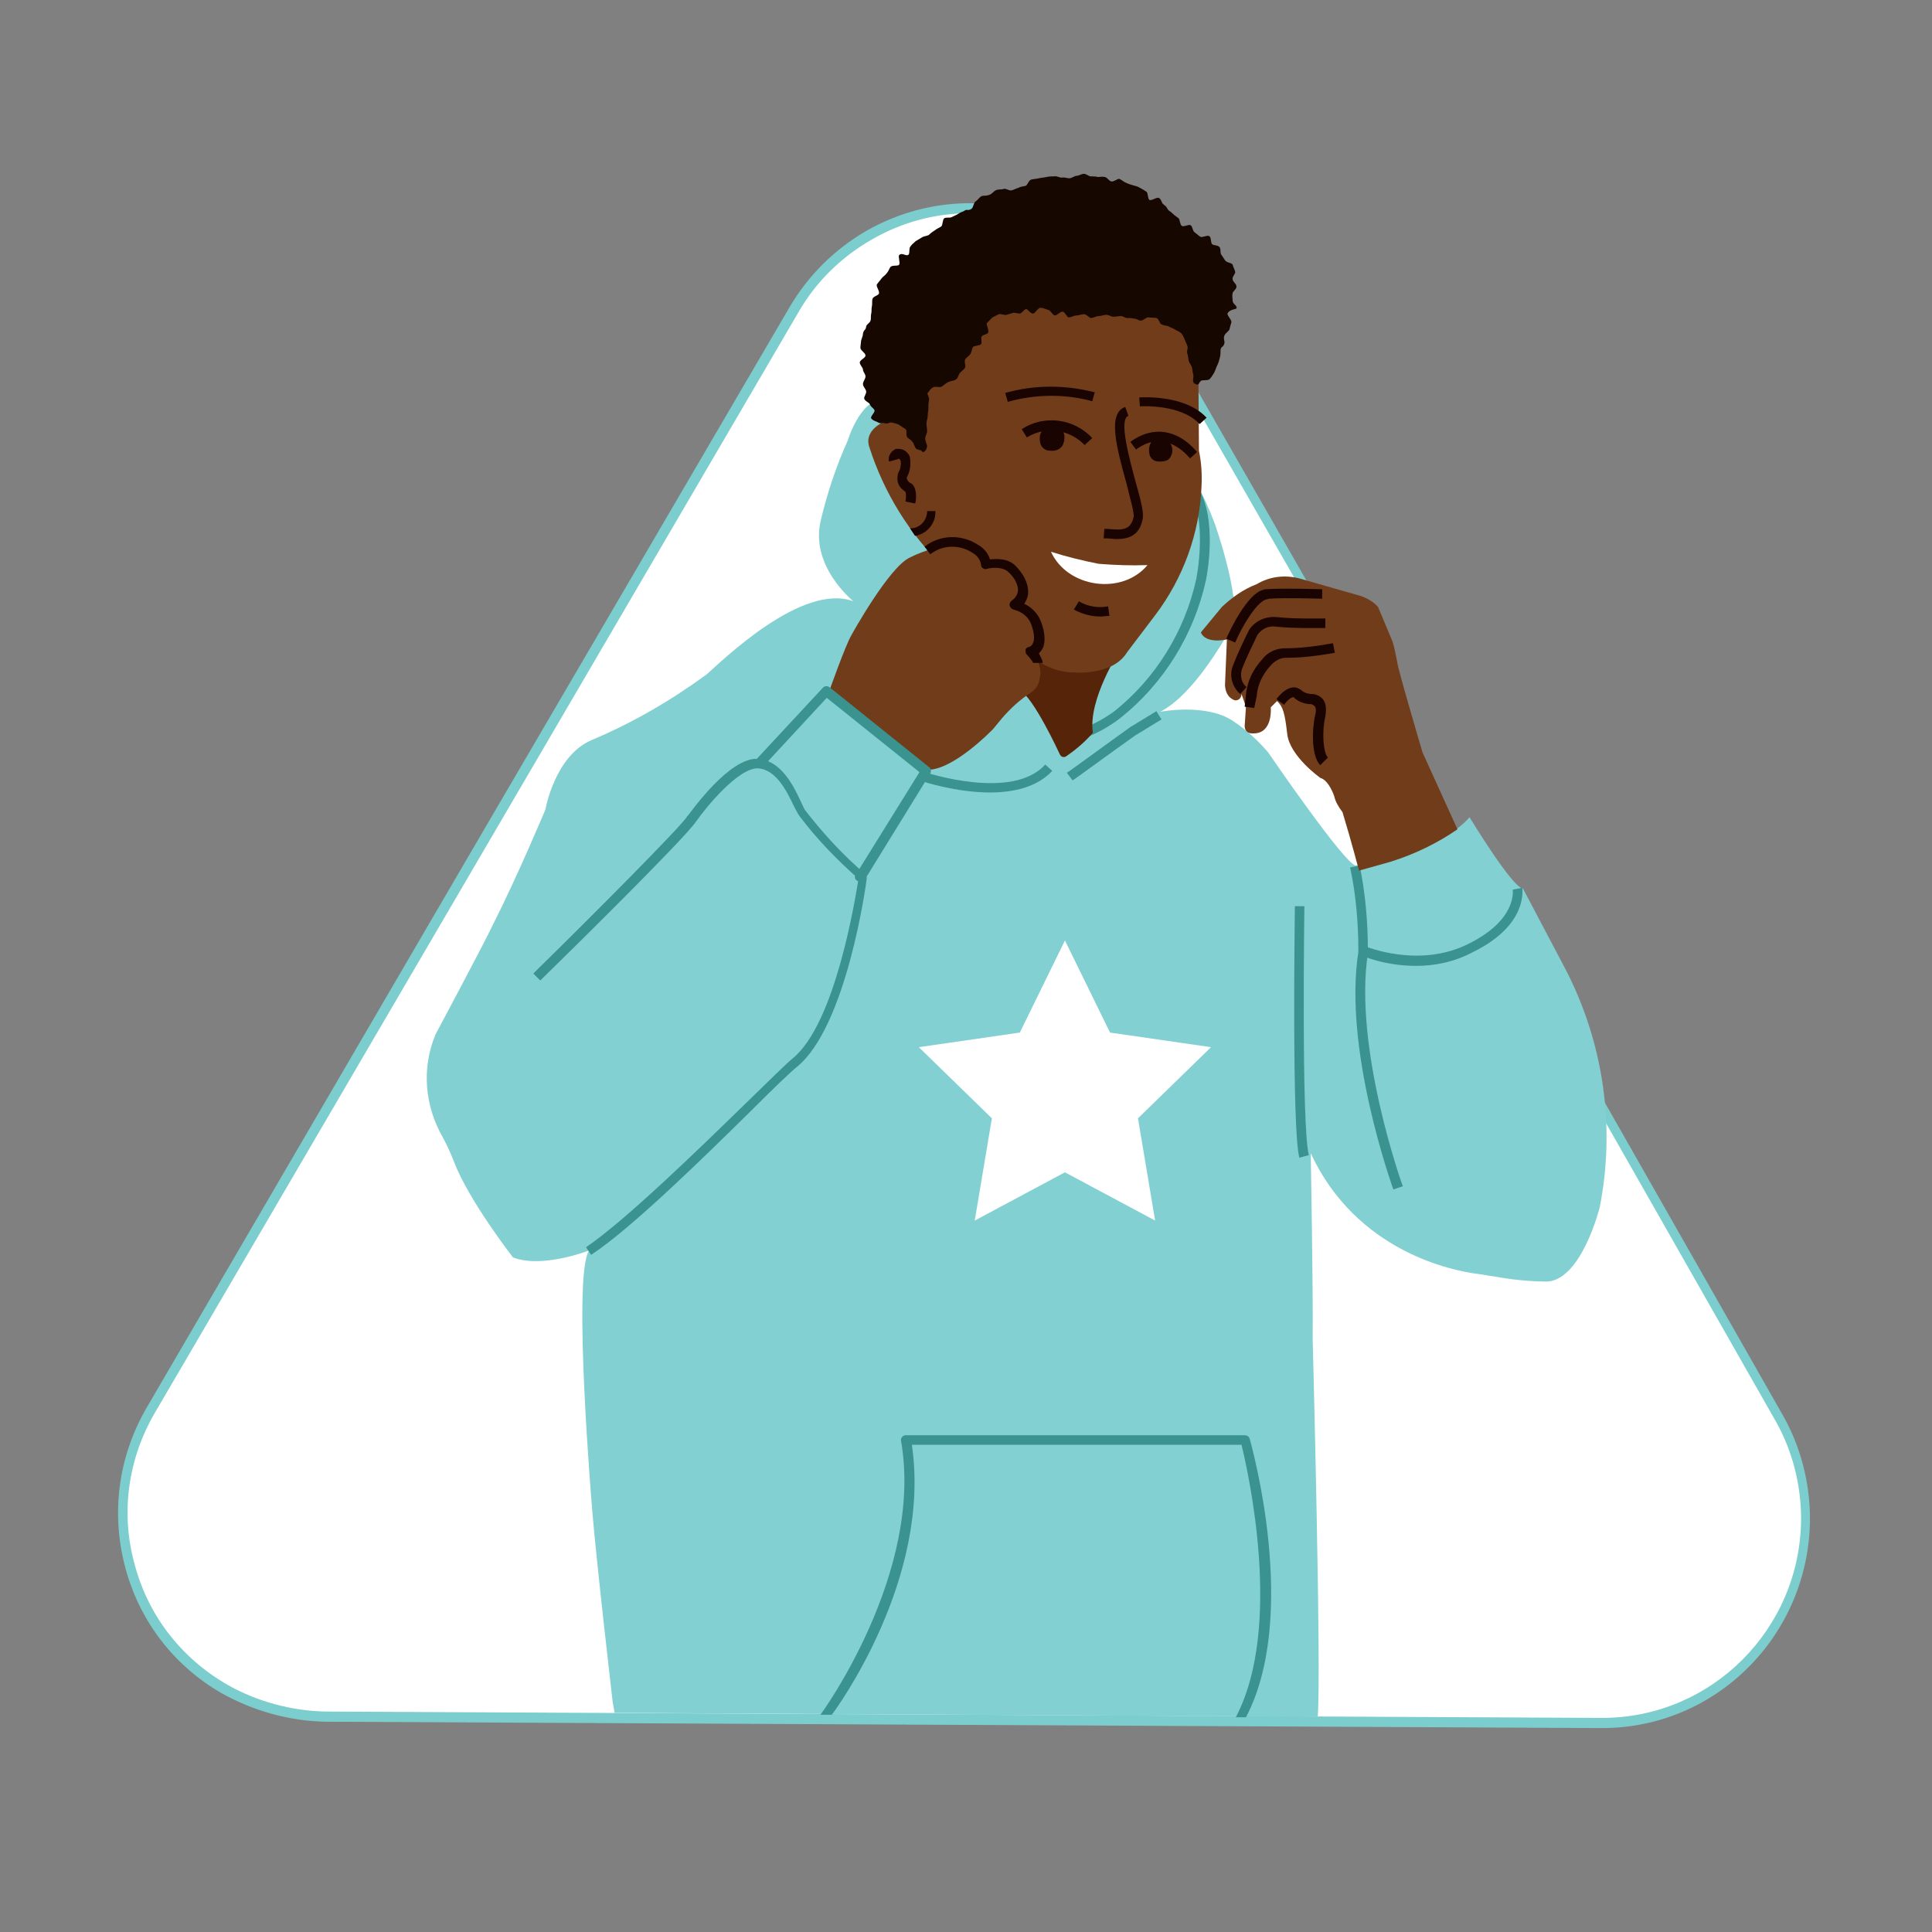 <svg width="180" height="180" viewBox="0 0 180 180" fill="none" xmlns="http://www.w3.org/2000/svg">
<rect x="0" y="0" width="180" height="180" fill="#808080" stroke="none"/>
<path d="M106.792 28.977C101.643 19.864 90.045 16.728 80.932 21.935C78.032 23.592 75.665 25.959 74.008 28.8L44.005 80.106L14.062 131.412C8.795 140.466 11.813 152.065 20.867 157.331C23.767 158.988 27.022 159.876 30.336 159.935L89.749 160.231L149.162 160.527C159.637 160.586 168.158 152.124 168.217 141.59C168.217 138.276 167.389 135.022 165.732 132.122L136.321 80.461L106.792 28.977Z" fill="white"/>
<path d="M149.281 161C149.221 161 149.221 161 149.162 161L30.336 160.408C26.963 160.349 23.59 159.402 20.631 157.745C16.133 155.142 12.938 150.94 11.636 145.91C10.334 140.88 11.044 135.672 13.648 131.175L43.591 79.869L73.594 28.563C75.31 25.663 77.736 23.237 80.695 21.521C85.252 18.917 90.518 18.266 95.489 19.627C100.46 20.988 104.602 24.243 107.147 28.681L136.676 80.165L166.087 131.826C167.744 134.726 168.631 138.099 168.631 141.531C168.572 152.301 159.932 161 149.281 161ZM90.341 19.864C87.145 19.864 84.009 20.692 81.168 22.349C78.387 23.947 76.02 26.255 74.422 29.036L44.42 80.342L14.417 131.648C11.932 135.909 11.222 140.939 12.524 145.673C13.766 150.467 16.843 154.431 21.104 156.917C23.885 158.515 27.14 159.402 30.336 159.461L149.162 160.053C149.221 160.053 149.221 160.053 149.281 160.053C159.459 160.053 167.744 151.769 167.803 141.531C167.803 138.276 166.974 135.081 165.377 132.299L135.966 80.638L106.437 29.155C104.011 24.894 100.046 21.817 95.312 20.515C93.655 20.101 91.998 19.864 90.341 19.864Z" fill="#7CCDCD"/>
<path d="M57.261 159.58L57.083 158.574C57.083 158.574 55.604 145.851 55.19 140.88C55.19 140.88 53.296 118.689 54.894 116.499C54.894 116.499 50.515 118.215 47.793 117.15C47.793 117.15 43.65 111.824 42.289 108.215C41.993 107.445 41.638 106.676 41.224 105.907C39.567 103.007 39.271 99.516 40.573 96.379C40.573 96.379 45.189 87.739 45.899 86.201C48.266 81.526 50.811 75.431 50.811 75.431C50.811 75.431 51.698 70.341 55.19 68.921C58.977 67.323 62.528 65.252 65.841 62.826C67.262 61.583 74.718 54.245 79.511 56.021C79.511 56.021 75.369 52.707 76.493 48.387C77.085 45.902 77.914 43.416 78.979 41.049C78.979 41.049 80.103 37.321 82.115 37.262C82.115 37.262 104.602 25.9 113.183 48.801C113.183 48.801 115.55 55.488 114.899 58.092C114.899 58.092 114.603 58.624 114.189 59.394C113.005 61.347 110.638 65.016 108.094 66.317C108.094 66.317 112.295 65.489 114.84 67.146C116.082 67.974 117.207 68.98 118.154 70.105C118.154 70.105 125.314 80.579 126.32 80.638C126.32 80.638 134.131 79.395 136.913 76.141C136.913 76.141 140.937 82.769 141.883 82.769L145.907 90.402C149.399 97.208 150.523 104.96 149.044 112.475C149.044 112.475 147.387 119.162 144.191 119.399C142.534 119.399 140.818 119.221 139.221 118.925C138.688 118.866 138.214 118.748 137.682 118.689C135.315 118.393 126.379 116.618 122.118 107.445C122.118 107.445 122.355 120.464 122.296 124.666C122.296 124.666 123.124 155.911 122.769 159.935H120.284L57.261 159.58Z" fill="#83D0D2"/>
<path d="M99.218 87.621L95.016 96.202L85.607 97.563L92.412 104.191L90.814 113.718L99.218 109.221L107.621 113.718L106.023 104.191L112.828 97.563L103.419 96.202L99.218 87.621Z" fill="white"/>
<path d="M116.083 159.994H115.136C119.574 151.591 116.26 137.034 115.669 134.607H84.956C86.79 147.094 77.914 159.225 77.5 159.757H76.435C76.553 159.639 86.08 146.502 83.95 134.252C83.891 134.016 84.068 133.779 84.305 133.72H84.364H115.965C116.201 133.72 116.379 133.838 116.438 134.075C116.615 134.726 121.054 150.526 116.083 159.994Z" fill="#3A938E"/>
<path d="M55.072 116.914L54.598 116.203C58.267 113.718 65.132 107.031 69.688 102.593C71.641 100.699 73.18 99.161 73.831 98.628C77.855 95.373 79.689 83.656 79.985 81.881C77.973 80.106 76.079 78.153 74.481 76.023C74.304 75.786 74.186 75.49 73.949 75.076C73.357 73.833 72.351 71.703 70.635 71.584C68.801 71.525 65.842 75.135 64.836 76.555C63.83 78.094 52.645 89.101 50.337 91.349L49.687 90.698C55.249 85.254 63.593 76.851 64.007 76.082C64.007 76.023 64.007 76.023 64.066 76.023C64.481 75.49 67.972 70.578 70.576 70.697C72.765 70.815 73.949 73.241 74.6 74.662C74.777 75.017 74.896 75.312 75.014 75.49C76.671 77.62 78.505 79.632 80.577 81.408C80.695 81.526 80.754 81.644 80.754 81.822C80.695 82.414 78.861 95.669 74.245 99.397C73.594 99.93 72.055 101.409 70.162 103.303C65.723 107.682 58.859 114.428 55.072 116.914Z" fill="#3A938E"/>
<path d="M121.053 107.859C120.343 104.96 120.639 85.254 120.639 84.425H121.527C121.527 84.603 121.231 104.841 121.941 107.623L121.053 107.859Z" fill="#3A938E"/>
<path d="M101.052 68.744L100.756 67.915C101.88 67.501 102.945 66.909 103.833 66.258C107.68 63.181 110.402 58.802 111.467 53.891C111.822 51.938 112.177 47.973 110.875 45.961L111.644 45.487C113.42 48.328 112.473 53.536 112.354 54.068C111.23 59.157 108.39 63.714 104.366 66.909C103.36 67.679 102.235 68.33 101.052 68.744Z" fill="#3A938E"/>
<path d="M129.812 110.818C129.634 110.286 125.137 97.74 126.557 88.686C126.557 85.905 126.32 83.301 125.788 80.816L126.675 80.638C127.208 83.183 127.445 85.905 127.445 88.746V88.805C126.083 97.622 130.64 110.404 130.699 110.523L129.812 110.818Z" fill="#3A938E"/>
<path d="M131.942 89.988C129.101 89.988 126.971 89.1 126.793 88.982L127.149 88.154C127.208 88.154 132.179 90.284 136.853 87.917C141.351 85.668 140.937 83.005 140.937 82.887L141.824 82.71C141.824 82.828 142.416 86.142 137.268 88.686C135.374 89.692 133.54 89.988 131.942 89.988Z" fill="#3A938E"/>
<path d="M99.928 72.709L99.395 71.998C99.454 71.998 103.241 69.217 105.313 67.738L107.739 66.258L108.212 67.028L105.786 68.507C103.774 69.927 99.987 72.709 99.928 72.709Z" fill="#3A938E"/>
<path d="M92.234 73.833C89.098 73.833 86.021 72.827 85.843 72.768L86.139 71.939C86.198 71.939 94.305 74.662 97.383 71.229L98.034 71.821C96.613 73.36 94.365 73.833 92.234 73.833Z" fill="#3A938E"/>
<path d="M114.308 59.571C114.308 59.571 112.355 60.045 111.881 58.92L113.834 56.553C114.781 55.666 115.846 54.896 117.089 54.423C118.272 53.713 119.693 53.535 121.054 53.89L126.853 55.547C127.445 55.784 127.977 56.08 128.392 56.553L129.753 59.808C129.93 60.4 130.049 61.051 130.167 61.643C130.167 62.116 132.534 70.105 132.534 70.105L135.789 77.265C133.895 78.567 131.824 79.573 129.575 80.283L126.616 81.112C126.616 81.112 125.906 78.389 125.078 75.667C124.723 75.194 124.427 74.721 124.308 74.188C124.308 74.188 123.835 72.709 123.007 72.472C123.007 72.472 120.166 70.46 119.929 68.389C119.693 66.317 119.515 65.844 118.983 65.311L118.391 65.903C118.391 65.903 118.627 68.329 116.793 68.329C116.793 68.329 115.965 68.448 115.965 67.619L116.083 65.844L115.669 64.661C115.669 64.661 115.669 65.252 115.077 65.252C115.077 65.252 114.189 65.075 114.13 63.832L114.308 59.571Z" fill="#713C1A"/>
<path d="M104.306 60.636C104.306 60.636 101.348 65.193 101.821 68.27C101.111 69.099 100.282 69.809 99.335 70.46C99.335 70.46 98.921 70.756 98.685 70.164C98.685 70.164 96.317 65.016 95.016 64.305L96.613 59.867L104.306 60.636Z" fill="#562408"/>
<path d="M77.204 64.542C77.204 64.542 78.742 60.163 79.334 59.157C79.334 59.157 82.825 52.825 84.778 51.938C86.198 51.227 87.796 50.813 89.394 50.636C90.045 50.695 90.696 50.872 91.169 51.287C91.998 51.938 91.879 52.529 91.879 52.529C92.708 52.233 93.655 52.352 94.306 52.944L95.371 54.541C95.371 54.541 96.199 55.607 94.542 56.317C94.542 56.317 95.726 56.79 95.963 57.441C95.963 57.441 96.791 59.335 96.614 59.808L96.022 60.577C96.022 60.577 97.264 61.938 96.85 63.24C96.791 63.773 96.495 64.246 96.022 64.542C95.016 65.193 94.128 66.022 93.359 66.909L92.53 67.915C92.53 67.915 88.625 71.999 86.198 71.703L77.204 64.542Z" fill="#713C1A"/>
<path d="M84.423 39.984C84.009 39.333 83.18 39.037 82.411 39.274C82.411 39.274 80.458 40.043 80.991 41.641C82.352 45.901 84.719 49.748 87.974 52.884L93.714 59.276C93.714 59.276 96.909 62.708 100.046 62.648C100.046 62.648 103.656 63.004 105.017 60.755L107.62 57.323C110.224 53.89 111.763 49.689 111.94 45.369C111.999 44.245 111.94 43.12 111.704 41.996L111.644 33.83C111.644 33.83 111.644 23.829 102.354 23.355C102.354 23.355 92.708 20.574 86.79 28.267L84.423 39.984Z" fill="#713C1A"/>
<path d="M81.879 39.392C82.175 39.511 82.115 39.333 82.53 39.452C82.707 39.511 82.944 39.274 83.181 39.392C83.358 39.452 83.595 39.452 83.832 39.629C84.009 39.747 84.187 39.866 84.364 39.984C84.542 40.102 84.364 40.576 84.542 40.753C84.66 40.872 84.897 40.99 85.015 41.168C85.133 41.286 85.193 41.582 85.311 41.759C85.429 41.937 85.784 41.878 85.903 42.055C86.021 42.233 86.317 41.996 86.376 41.582C86.376 41.404 86.199 41.108 86.199 40.872C86.199 40.635 86.376 40.398 86.376 40.162C86.376 39.925 86.317 39.688 86.317 39.452C86.317 39.215 86.435 38.978 86.435 38.741C86.435 38.505 86.495 38.268 86.495 38.031C86.495 37.794 86.495 37.558 86.554 37.321C86.613 36.966 86.317 36.67 86.435 36.611C86.554 36.493 86.672 36.197 86.968 36.078C87.145 35.96 87.501 36.138 87.737 36.019C87.915 35.901 88.092 35.723 88.329 35.605C88.566 35.487 88.862 35.487 89.039 35.368C89.276 35.25 89.276 34.895 89.453 34.717C89.631 34.54 89.868 34.422 89.927 34.185C89.986 34.007 89.808 33.711 89.927 33.475C90.045 33.297 90.282 33.179 90.4 33.001C90.519 32.824 90.519 32.587 90.637 32.35C90.755 32.173 91.288 32.232 91.406 32.054C91.525 31.877 91.347 31.522 91.465 31.344C91.584 31.167 91.998 31.167 92.057 30.989C92.175 30.812 91.88 30.279 91.939 30.102C92.116 29.924 92.294 29.747 92.471 29.569C92.59 29.51 92.826 29.392 93.063 29.273C93.241 29.214 93.596 29.392 93.773 29.332C93.951 29.273 94.188 29.214 94.365 29.155C94.543 29.096 94.779 29.214 95.016 29.214C95.253 29.155 95.43 28.8 95.608 28.8C95.785 28.8 95.963 29.214 96.259 29.214C96.436 29.214 96.732 28.622 96.969 28.681C97.206 28.681 97.383 28.8 97.62 28.859C97.856 28.859 98.034 29.332 98.271 29.392C98.507 29.392 98.744 29.036 98.981 29.036C99.218 29.036 99.395 29.569 99.573 29.569C99.809 29.569 100.046 29.392 100.283 29.392C100.519 29.392 100.756 29.273 100.993 29.273C101.23 29.273 101.407 29.569 101.644 29.628C101.881 29.628 102.117 29.451 102.354 29.451C102.591 29.451 102.827 29.332 103.064 29.332C103.301 29.332 103.537 29.51 103.715 29.51C103.952 29.51 104.188 29.451 104.366 29.451C104.543 29.392 104.78 29.628 105.017 29.628C105.254 29.628 105.431 29.628 105.668 29.687C105.905 29.687 106.082 29.865 106.26 29.865C106.496 29.924 106.792 29.51 107.029 29.569C107.266 29.628 107.502 29.569 107.739 29.628C107.976 29.687 108.035 30.161 108.212 30.22C108.449 30.338 108.686 30.338 108.863 30.398C109.041 30.516 109.278 30.575 109.455 30.693C109.633 30.812 109.988 30.93 110.106 31.108C110.224 31.285 110.343 31.522 110.402 31.699C110.461 31.877 110.579 32.054 110.639 32.291C110.698 32.469 110.52 32.764 110.639 33.001C110.698 33.179 110.698 33.416 110.757 33.652C110.816 33.83 110.994 34.007 111.053 34.244C111.112 34.481 111.112 34.717 111.171 34.895C111.23 35.132 111.112 35.368 111.171 35.546C111.23 35.842 111.467 35.723 111.467 35.842C111.822 35.782 111.585 35.782 111.881 35.487C112 35.368 112.591 35.487 112.71 35.309C112.887 35.132 113.006 34.895 113.124 34.717C113.242 34.481 113.302 34.244 113.42 34.007C113.538 33.77 113.597 33.534 113.657 33.297C113.716 33.06 113.716 32.824 113.716 32.587C113.775 32.232 113.953 32.41 114.071 31.995C114.13 31.818 113.953 31.522 114.071 31.285C114.13 31.048 114.426 30.93 114.544 30.693C114.603 30.457 114.663 30.22 114.722 30.042C114.781 29.806 114.308 29.392 114.367 29.214C114.485 28.859 115.136 28.8 115.195 28.741C115.314 28.445 114.84 28.385 114.84 27.971C114.84 27.794 114.781 27.557 114.84 27.32C114.84 27.143 115.254 26.906 115.195 26.669C115.195 26.433 114.84 26.255 114.84 26.018C114.781 25.782 115.136 25.486 115.077 25.308C115.018 25.072 114.899 24.894 114.84 24.657C114.781 24.48 114.248 24.48 114.13 24.243C114.012 24.066 113.893 23.888 113.775 23.71C113.657 23.533 113.775 23.178 113.597 23C113.42 22.823 113.124 22.882 112.947 22.764C112.769 22.645 112.887 22.113 112.651 21.994C112.473 21.876 112 22.172 111.822 22.054C111.645 21.935 111.467 21.758 111.29 21.639C111.112 21.521 111.112 21.107 110.935 20.988C110.757 20.87 110.284 21.166 110.106 21.047C109.929 20.929 109.929 20.456 109.81 20.337C109.573 20.16 109.396 20.041 109.278 19.923C108.923 19.568 108.982 19.746 108.804 19.509C108.627 19.213 108.686 19.272 108.39 19.035C108.212 18.917 108.212 18.562 107.976 18.444C107.798 18.325 107.266 18.74 107.088 18.621C106.911 18.503 106.97 17.911 106.792 17.852C106.615 17.734 106.437 17.615 106.2 17.497C106.023 17.379 105.786 17.319 105.549 17.26C105.372 17.201 105.135 17.142 104.899 17.023C104.721 16.964 104.543 16.787 104.307 16.669C104.129 16.609 103.774 16.964 103.537 16.905C103.301 16.846 103.182 16.55 102.946 16.491C102.709 16.432 102.472 16.491 102.295 16.491C102.058 16.432 101.881 16.432 101.644 16.432C101.407 16.432 101.23 16.195 100.993 16.195C100.756 16.195 100.519 16.373 100.342 16.373C100.105 16.373 99.868 16.609 99.632 16.609C99.395 16.609 99.158 16.491 98.922 16.55C98.685 16.55 98.448 16.373 98.212 16.432C97.975 16.432 97.738 16.432 97.501 16.491C97.265 16.55 97.028 16.55 96.791 16.609C96.555 16.669 96.318 16.669 96.081 16.728C95.844 16.787 95.726 17.26 95.549 17.319C95.312 17.379 95.075 17.379 94.898 17.497C94.661 17.556 94.483 17.674 94.247 17.734C94.01 17.793 93.655 17.497 93.477 17.615C93.241 17.674 93.004 17.615 92.767 17.734C92.531 17.852 92.412 18.089 92.175 18.148C91.939 18.266 91.643 18.207 91.465 18.266C91.229 18.385 91.11 18.621 90.933 18.74C90.696 18.858 90.696 19.331 90.519 19.45C90.163 19.686 90.104 19.45 89.868 19.627C89.572 19.805 89.631 19.686 89.276 19.923C89.098 20.041 88.921 20.101 88.684 20.219C88.507 20.337 88.151 20.219 87.974 20.337C87.796 20.456 87.856 20.988 87.678 21.107C87.501 21.225 87.323 21.284 87.086 21.462C86.909 21.58 86.731 21.698 86.554 21.876C86.376 21.994 86.08 21.994 85.903 22.113C85.725 22.231 85.489 22.349 85.311 22.468C85.133 22.645 84.956 22.764 84.838 22.941C84.66 23.119 84.778 23.533 84.66 23.71C84.423 23.947 84.068 23.474 83.772 23.77C83.654 23.888 83.891 24.48 83.772 24.657C83.654 24.835 83.121 24.657 82.944 24.894C82.826 25.072 82.766 25.308 82.589 25.486C82.471 25.663 82.234 25.782 82.115 25.959C81.997 26.137 81.82 26.314 81.701 26.492C81.583 26.669 81.997 27.143 81.879 27.379C81.76 27.557 81.346 27.616 81.287 27.853C81.228 28.03 81.287 28.326 81.228 28.563C81.169 28.8 81.228 29.036 81.169 29.214C81.109 29.451 81.169 29.628 81.109 29.865C81.05 30.102 80.695 30.22 80.695 30.457C80.636 30.812 80.459 30.693 80.399 31.108C80.399 31.285 80.281 31.522 80.222 31.759C80.222 31.936 80.163 32.173 80.163 32.41C80.163 32.646 80.636 32.883 80.636 33.12C80.636 33.356 80.103 33.534 80.103 33.77C80.103 34.007 80.399 34.244 80.399 34.422C80.399 34.658 80.636 34.836 80.636 35.072C80.636 35.309 80.399 35.546 80.399 35.782C80.399 36.019 80.636 36.197 80.695 36.434C80.754 36.67 80.459 36.966 80.518 37.144C80.577 37.38 80.991 37.499 81.05 37.676C81.109 37.913 81.405 38.031 81.465 38.209C81.583 38.386 81.05 38.8 81.169 38.978C81.346 39.215 81.583 39.215 81.879 39.392Z" fill="#160800"/>
<path d="M80.103 82.118C80.044 82.118 79.926 82.118 79.867 82.059C79.63 81.94 79.571 81.644 79.748 81.467L85.666 71.939L77.026 65.016L71.108 71.407C70.931 71.584 70.635 71.584 70.457 71.407C70.28 71.229 70.28 70.933 70.457 70.756L76.671 64.069C76.848 63.891 77.085 63.891 77.263 64.01L86.553 71.466C86.731 71.584 86.79 71.88 86.672 72.058L80.577 81.94C80.399 81.999 80.281 82.118 80.103 82.118Z" fill="#3A938E"/>
<path d="M102.531 57.441C101.644 57.441 100.815 57.204 100.046 56.79L100.519 56.021C101.289 56.494 102.295 56.672 103.241 56.494L103.36 57.382C103.064 57.382 102.768 57.441 102.531 57.441Z" fill="#190401"/>
<path d="M85.252 46.908L84.364 46.73C84.423 46.434 84.423 46.02 84.364 45.843L84.305 45.783C84.068 45.606 83.772 45.369 83.654 44.955C83.595 44.718 83.595 44.482 83.654 44.186V44.127C83.772 43.89 83.891 43.712 83.891 43.476C83.95 43.239 83.95 43.061 83.891 42.884C83.831 42.765 83.713 42.706 83.713 42.706C83.713 42.706 83.713 42.706 83.713 42.765L82.825 43.002C82.707 42.588 82.944 42.114 83.358 41.878L83.476 41.819H83.713C84.186 41.819 84.601 42.114 84.778 42.588V42.647C84.837 43.002 84.837 43.298 84.778 43.653C84.719 44.008 84.601 44.245 84.482 44.482C84.482 44.541 84.482 44.6 84.482 44.6L84.541 44.718C84.541 44.777 84.719 44.955 84.837 45.014L84.956 45.073C85.547 45.606 85.311 46.908 85.252 46.908Z" fill="#190401"/>
<path d="M97.915 51.405C99.395 51.878 100.874 52.233 102.354 52.529C103.892 52.648 105.372 52.707 106.91 52.648C104.543 55.488 99.454 54.778 97.915 51.405Z" fill="white"/>
<path d="M104.07 50.222C103.715 50.222 103.419 50.162 103.123 50.162H102.827L102.886 49.275H103.182C104.484 49.393 105.313 49.452 105.608 48.21C105.727 47.855 105.253 46.316 104.958 45.073C104.07 41.819 103.123 38.505 104.839 37.913L105.135 38.741C104.188 39.037 105.253 42.825 105.786 44.837C106.319 46.73 106.614 47.855 106.437 48.446C106.141 49.926 105.076 50.222 104.07 50.222Z" fill="#190401"/>
<path d="M111.763 39.511C110.047 37.617 106.259 37.854 106.2 37.854L106.141 37.025C106.319 37.025 110.402 36.729 112.414 38.919L111.763 39.511Z" fill="#190401"/>
<path d="M93.891 37.439L93.655 36.611C96.377 35.841 99.217 35.841 101.999 36.551L101.762 37.38C99.158 36.67 96.436 36.729 93.891 37.439Z" fill="#190401"/>
<path d="M98.152 39.629C98.803 39.688 99.276 40.28 99.158 40.931C99.158 41.108 99.099 41.227 99.04 41.404C98.981 41.582 98.862 41.7 98.685 41.819C98.507 41.937 98.27 41.996 98.093 41.996C97.915 41.996 97.679 41.996 97.501 41.937C97.205 41.819 96.969 41.582 96.909 41.227C96.85 40.931 96.85 40.576 96.969 40.339C97.028 40.28 97.028 40.162 97.087 40.102C97.324 39.688 97.738 39.511 98.152 39.629Z" fill="#190401"/>
<path d="M101.052 41.463C99.632 39.984 97.383 39.688 95.667 40.753L95.193 39.984C97.264 38.623 100.046 38.978 101.762 40.812L101.052 41.463Z" fill="#190401"/>
<path d="M108.272 40.813C108.863 40.872 109.278 41.464 109.219 42.055C109.219 42.233 109.159 42.351 109.1 42.47C109.041 42.647 108.923 42.766 108.745 42.884C108.568 42.943 108.39 43.002 108.153 43.002C107.976 43.002 107.798 43.002 107.621 42.943C107.325 42.825 107.147 42.588 107.088 42.292C107.029 41.996 107.029 41.7 107.147 41.404C107.207 41.345 107.207 41.227 107.266 41.168C107.502 40.872 107.917 40.694 108.272 40.813Z" fill="#190401"/>
<path d="M110.875 42.706C110.165 41.878 108.271 40.102 105.845 41.878L105.312 41.168C107.384 39.629 109.751 39.984 111.526 42.114L110.875 42.706Z" fill="#190401"/>
<path d="M97.146 61.761H96.258C96.258 61.702 95.963 61.288 95.667 60.992C95.548 60.873 95.548 60.755 95.548 60.577C95.548 60.4 95.667 60.341 95.844 60.282C96.081 60.222 96.199 60.045 96.258 59.867C96.495 59.276 96.14 58.329 96.022 58.033C95.726 57.382 95.134 56.968 94.424 56.79C94.246 56.731 94.128 56.613 94.069 56.435C94.01 56.258 94.128 56.08 94.246 55.962C94.601 55.725 94.779 55.429 94.838 55.074C94.897 54.423 94.424 53.713 93.951 53.299C93.418 52.766 92.293 52.884 91.939 53.003C91.82 53.062 91.702 53.003 91.583 52.944C91.465 52.884 91.406 52.766 91.406 52.648C91.347 52.174 91.051 51.76 90.637 51.523C89.394 50.695 87.796 50.754 86.672 51.642L86.139 50.932C87.559 49.807 89.571 49.748 91.11 50.754C91.643 51.05 92.057 51.523 92.234 52.115C92.885 52.056 93.951 51.997 94.661 52.766C95.193 53.299 95.844 54.245 95.785 55.252C95.785 55.607 95.607 55.962 95.43 56.258C96.081 56.553 96.613 57.086 96.909 57.737C96.969 57.855 97.56 59.216 97.205 60.282C97.087 60.518 96.969 60.696 96.791 60.873C96.969 61.228 97.146 61.524 97.146 61.761Z" fill="#190401"/>
<path d="M115.077 59.867L114.248 59.512C114.544 58.802 116.201 55.311 117.68 54.956H117.739L117.799 54.897H117.976C119.337 54.778 123.006 54.897 123.184 54.897V55.784C123.125 55.784 119.633 55.666 118.213 55.784C118.095 55.843 118.035 55.843 117.976 55.843C117.089 56.08 115.727 58.329 115.077 59.867Z" fill="#190401"/>
<path d="M115.55 64.66C114.781 64.01 114.485 62.885 114.899 61.938C115.313 60.873 115.846 59.749 116.378 58.684C116.97 57.796 117.976 57.382 119.041 57.5C120.521 57.678 123.42 57.618 123.48 57.618V58.506C123.361 58.506 120.462 58.565 118.923 58.388C118.213 58.269 117.562 58.565 117.148 59.157C116.674 60.163 116.142 61.228 115.727 62.293C115.491 62.944 115.668 63.654 116.142 64.01L115.55 64.66Z" fill="#190401"/>
<path d="M116.852 65.963L115.964 65.844L116.083 64.72C116.201 63.477 116.734 62.353 117.621 61.406C118.095 60.755 118.923 60.4 119.692 60.4C121.113 60.4 122.592 60.222 124.19 59.926L124.367 60.814C122.77 61.11 121.231 61.288 119.752 61.288C119.278 61.288 118.746 61.584 118.391 61.998C117.621 62.826 117.148 63.832 117.089 64.838L116.852 65.963Z" fill="#190401"/>
<path d="M123.007 71.288C122.237 70.519 122.178 68.27 122.533 66.613C122.651 66.199 122.592 65.903 122.474 65.785C122.356 65.667 122.178 65.607 122.178 65.607C121.527 65.607 120.935 65.371 120.521 64.956C120.344 64.897 119.87 65.311 119.633 65.667L118.923 65.134C119.042 64.956 120.107 63.595 121.054 64.187L121.172 64.246C121.527 64.601 122.001 64.661 122.237 64.661C122.296 64.661 122.829 64.661 123.243 65.134C123.539 65.489 123.598 66.081 123.48 66.732C123.125 68.329 123.302 70.164 123.717 70.578L123.007 71.288Z" fill="#190401"/>
<path d="M85.252 49.926L84.778 49.215C85.607 49.275 86.317 48.565 86.376 47.736C86.376 47.677 86.376 47.618 86.376 47.618H87.145C87.205 48.742 86.376 49.748 85.252 49.926Z" fill="#190401"/>
</svg>
